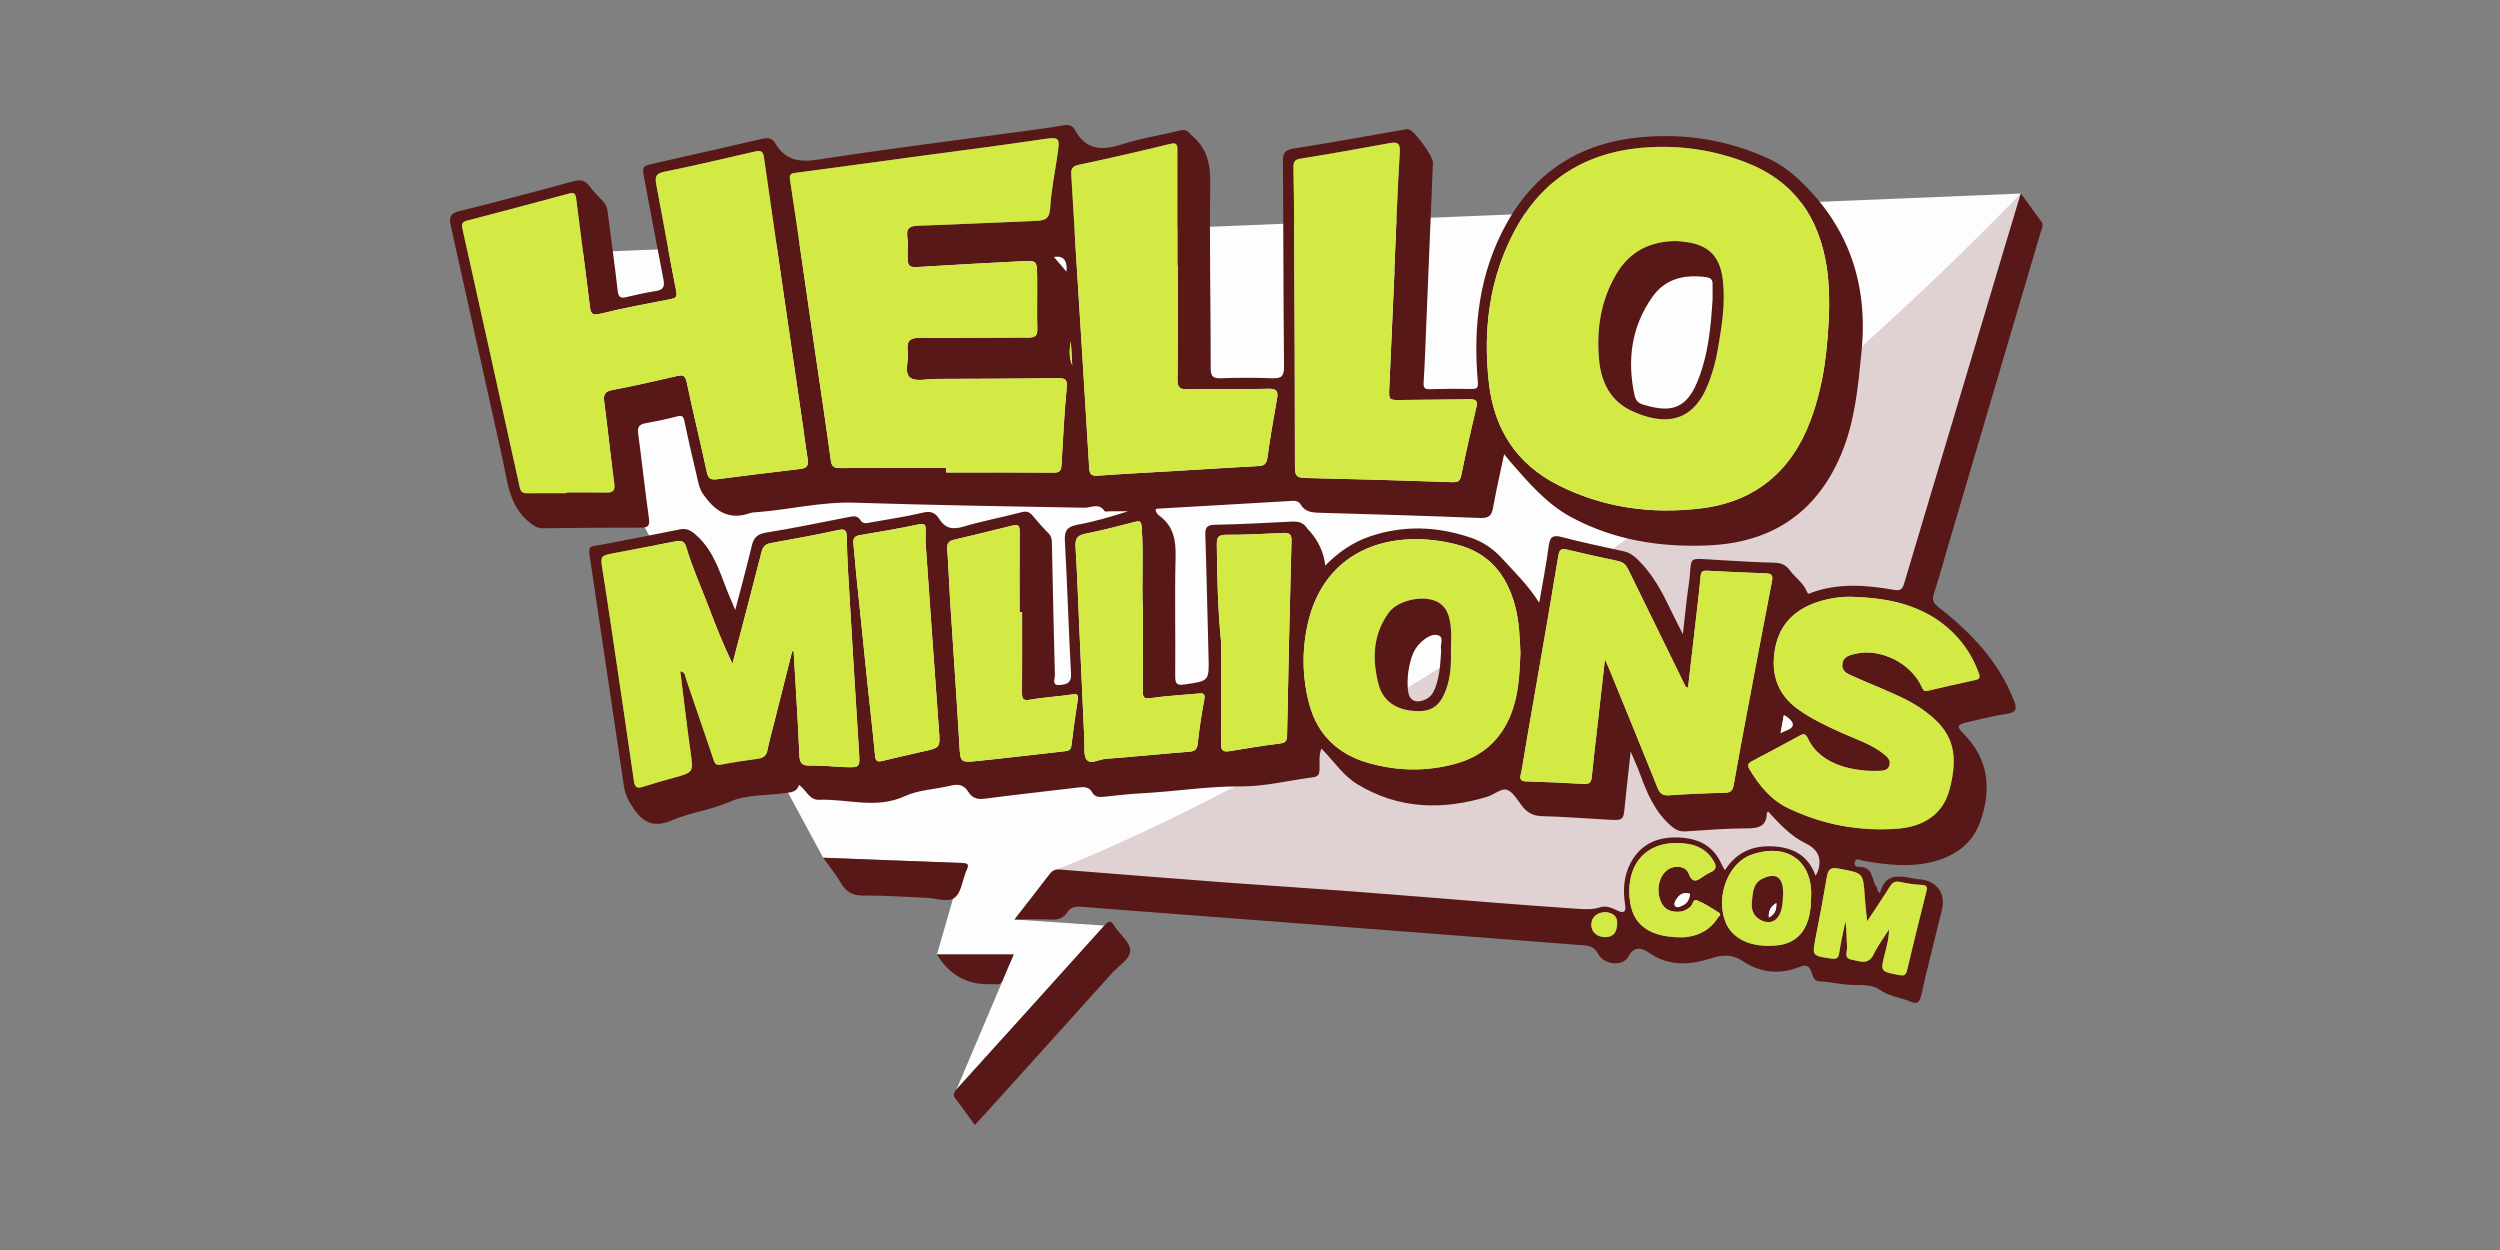 <svg xmlns="http://www.w3.org/2000/svg" viewBox="0 0 200 100" fill="none"><rect x="0" y="0" width="200" height="100" fill="#808080" stroke="none"/><g clip-path="url(#clip0_11607_500)"><path d="M161.668 15.484L39.847 20.473L65.854 68.619L77.059 69.043L74.957 76.359H81.096L76.524 87.15L88.352 74.046L81.157 73.563L84.011 69.884L132.638 52.345L161.668 15.484Z" fill="#FDFDFD"/><path d="M161.667 15.484C122.789 55.451 84.439 69.585 84.439 69.585L145.344 75.364L161.667 15.484Z" fill="#E0D2D2"/><path d="M81.158 73.562C82.187 72.24 83.112 71.073 84.01 69.885C84.237 69.584 84.49 69.538 84.834 69.565C89.315 69.922 93.797 70.279 98.28 70.615C101.489 70.855 104.7 71.051 107.909 71.292C111.78 71.584 115.647 71.909 119.517 72.211C121.769 72.387 124.024 72.56 126.278 72.708C126.854 72.744 127.429 72.776 128.011 72.583C128.47 72.431 128.937 72.618 129.387 72.842C129.788 73.042 130.12 73.066 130.008 72.37C129.825 71.227 129.893 70.076 130.453 69.026C131.204 67.615 132.455 66.994 133.998 66.993C135.608 66.993 136.986 67.489 137.709 69.101C137.773 69.243 137.857 69.376 137.99 69.618C138.898 68.196 140.189 67.639 141.773 67.707C143.386 67.775 144.646 68.392 145.243 70.055C145.334 69.888 145.401 69.799 145.433 69.7C145.761 68.694 145.449 67.958 144.496 67.492C143.271 66.898 142.365 65.925 141.469 64.937C141.409 64.979 141.345 65.003 141.345 65.027C141.333 66.075 140.737 66.269 139.798 66.269C138.15 66.269 136.5 66.403 134.853 66.511C134.332 66.544 133.998 66.36 133.606 66.005C132.373 64.886 131.754 63.44 131.209 61.932C131.014 61.395 130.77 60.876 130.453 60.122C130.282 61.703 130.125 63.048 129.992 64.396C129.871 65.637 129.884 65.641 128.641 65.574C126.887 65.477 125.133 65.334 123.378 65.293C122.665 65.275 122.184 65.027 121.766 64.483C121.395 63.998 121.032 63.328 120.533 63.175C120.11 63.045 119.51 63.58 118.965 63.745C115.374 64.828 111.877 64.732 108.59 62.739C107.442 62.043 106.706 60.881 105.709 59.882C105.486 60.469 105.584 61.02 105.565 61.55C105.55 61.921 105.475 62.129 105.047 62.184C103.12 62.425 101.195 62.925 99.273 62.912C96.609 62.893 93.998 63.325 91.357 63.461C90.348 63.514 89.341 63.631 88.335 63.74C87.94 63.783 87.593 63.776 87.371 63.384C87.136 62.968 86.768 62.939 86.341 62.99C83.804 63.296 81.263 63.57 78.731 63.9C78.139 63.977 77.744 63.805 77.453 63.333C77.106 62.773 76.644 62.706 76.036 62.855C74.825 63.152 73.501 63.179 72.394 63.69C70.1 64.75 67.812 63.897 65.528 63.983C64.715 64.013 64.528 63.194 63.918 62.794C63.759 63.378 63.26 63.388 62.777 63.452C61.303 63.647 59.697 63.559 58.389 64.138C56.875 64.809 55.251 64.982 53.769 65.619C52.477 66.175 51.578 65.952 50.75 64.769C50.322 64.157 50.014 63.591 49.907 62.862C49.031 56.907 48.133 50.956 47.252 45.002C47.034 43.536 47.033 43.784 48.193 43.564C50.258 43.174 52.319 42.769 54.378 42.353C54.888 42.25 55.208 42.391 55.625 42.75C57.282 44.173 57.688 46.236 58.517 48.084C58.604 48.276 58.682 48.471 58.82 48.799C59.285 47.011 59.742 45.351 60.139 43.676C60.294 43.023 60.574 42.727 61.277 42.612C63.508 42.248 65.722 41.791 67.94 41.355C68.304 41.283 68.613 41.248 68.838 41.619C69.032 41.938 69.335 41.853 69.626 41.8C71.04 41.543 72.465 41.339 73.86 41.006C74.479 40.859 74.841 41.041 75.127 41.501C75.609 42.276 76.204 42.389 77.073 42.132C78.598 41.677 80.171 41.386 81.713 40.979C82.115 40.873 82.357 40.949 82.608 41.25C83.019 41.739 83.439 42.221 83.89 42.674C84.152 42.937 84.148 43.236 84.154 43.555C84.228 47.048 84.293 50.541 84.391 54.032C84.399 54.304 84.093 54.873 84.816 54.797C85.359 54.741 85.722 54.647 85.681 53.896C85.484 50.355 85.39 46.809 85.19 43.268C85.142 42.418 85.404 42.129 86.21 41.978C87.579 41.722 88.92 41.328 90.255 40.899C89.781 40.899 89.304 40.899 88.829 40.899C88.669 40.899 88.415 40.962 88.365 40.886C87.903 40.198 87.305 40.629 86.738 40.619C80.612 40.51 74.486 40.411 68.363 40.215C65.714 40.131 63.161 40.776 60.551 40.973C60.366 40.987 60.171 40.989 59.998 41.05C58.263 41.664 57.146 40.845 56.217 39.482C55.993 39.154 55.914 38.81 55.831 38.455C55.46 36.875 55.086 35.294 54.757 33.706C54.667 33.279 54.543 33.21 54.132 33.321C53.311 33.542 52.474 33.703 51.637 33.86C51.164 33.948 50.98 34.137 51.051 34.661C51.356 36.931 51.596 39.21 51.916 41.48C52.002 42.093 51.813 42.21 51.262 42.21C48.651 42.207 46.04 42.226 43.43 42.261C42.987 42.268 42.712 42.066 42.385 41.808C40.706 40.488 40.605 38.506 40.193 36.665C38.801 30.46 37.449 24.247 36.058 18.041C35.904 17.352 36.037 17.064 36.761 16.887C39.806 16.134 42.837 15.335 45.861 14.503C46.471 14.335 46.842 14.444 47.199 14.938C47.493 15.347 47.854 15.71 48.208 16.07C48.444 16.312 48.566 16.579 48.608 16.912C48.874 19.025 49.173 21.135 49.413 23.25C49.471 23.761 49.626 23.884 50.106 23.768C50.881 23.581 51.661 23.408 52.45 23.288C53.02 23.202 53.196 22.974 53.081 22.389C52.557 19.725 52.071 17.053 51.562 14.386C51.353 13.285 51.343 13.294 52.442 13.048C55.269 12.412 58.095 11.777 60.917 11.12C61.373 11.015 61.749 10.997 62.013 11.448C62.799 12.793 63.886 13.006 65.413 12.771C71.093 11.895 76.797 11.189 82.493 10.414C83.388 10.293 84.285 10.168 85.176 10.013C85.556 9.945 85.831 10.094 85.985 10.379C86.877 12.034 88.172 12.066 89.784 11.538C91.267 11.052 92.836 10.831 94.356 10.45C94.761 10.347 95.02 10.419 95.244 10.739C95.26 10.762 95.274 10.786 95.293 10.802C96.534 11.797 96.843 13.073 96.82 14.655C96.748 19.587 96.86 24.521 96.856 29.453C96.856 30.153 97.073 30.282 97.708 30.26C99.065 30.212 100.426 30.207 101.782 30.26C102.498 30.289 102.728 30.105 102.722 29.343C102.667 23.876 102.677 18.409 102.634 12.942C102.629 12.27 102.762 11.99 103.504 11.878C106.422 11.431 109.324 10.89 112.234 10.386C112.389 10.358 112.561 10.313 112.705 10.352C113.188 10.477 114.654 12.515 114.634 13.022C114.453 17.473 114.269 21.921 114.085 26.37C114.026 27.782 113.981 29.195 113.889 30.606C113.86 31.046 113.994 31.147 114.407 31.134C115.499 31.102 116.591 31.092 117.683 31.115C118.162 31.124 118.271 31.047 118.223 30.5C117.841 26.064 118.343 21.766 120.561 17.815C122.885 13.672 126.504 11.426 131.184 10.984C134.762 10.646 138.241 11.183 141.53 12.715C142.429 13.134 143.217 13.715 143.941 14.397C147.916 18.135 149.457 22.742 148.923 28.126C148.645 30.937 148.394 33.745 147.275 36.386C145.286 41.077 141.676 43.414 136.673 43.632C132.843 43.798 129.139 43.224 125.707 41.378C123.69 40.292 122.251 38.57 120.778 36.886C120.658 36.748 120.548 36.602 120.33 36.335C120.014 37.845 119.692 39.223 119.446 40.614C119.333 41.258 119.098 41.466 118.409 41.438C114.124 41.266 109.837 41.144 105.55 41.021C104.938 41.003 104.386 40.946 104.041 40.345C103.916 40.129 103.697 40.052 103.425 40.068C99.81 40.283 96.194 40.486 92.579 40.696C92.534 40.699 92.491 40.741 92.443 40.768C92.462 41.002 92.625 41.165 92.782 41.282C93.899 42.122 94.08 43.252 94.046 44.583C93.97 47.754 94.049 50.93 94.016 54.103C94.01 54.756 94.208 54.836 94.785 54.754C96.742 54.472 96.737 54.492 96.681 52.451C96.593 49.225 96.531 45.999 96.425 42.774C96.406 42.181 96.576 41.997 97.175 41.983C99.225 41.935 101.275 41.843 103.323 41.73C103.852 41.701 104.263 41.794 104.559 42.25C104.617 42.338 104.701 42.409 104.772 42.487C105.489 43.291 105.905 44.21 106.02 45.245C107.052 44.194 108.192 43.4 109.538 42.934C112.262 41.991 114.984 42.103 117.678 43.02C118.612 43.339 119.445 43.888 120.124 44.632C121.144 45.75 122.241 46.801 123.138 48.216C123.41 46.63 123.701 45.173 123.893 43.704C123.987 42.977 124.192 42.762 124.948 42.964C126.592 43.4 128.259 43.742 129.921 44.11C130.351 44.206 130.664 44.427 130.987 44.735C132.167 45.863 132.922 47.254 133.611 48.702C133.907 49.323 134.226 49.932 134.629 50.736C134.796 49.303 134.907 48.063 135.09 46.833C135.451 44.391 134.749 44.655 137.486 44.803C138.975 44.885 140.465 44.984 141.955 45.016C142.489 45.028 142.864 45.189 143.174 45.61C143.61 46.204 144.274 46.624 144.552 47.333C144.661 47.606 144.798 47.459 144.907 47.419C147.089 46.62 149.313 46.803 151.526 47.19C152.081 47.288 152.209 47.085 152.332 46.673C155.106 37.384 157.882 28.096 160.659 18.808C160.977 17.745 161.3 16.685 161.665 15.479C162.26 16.291 162.79 17.002 163.305 17.724C163.526 18.034 163.323 18.343 163.235 18.64C160.813 26.852 158.387 35.062 155.963 43.275C155.549 44.677 155.169 46.09 154.715 47.48C154.543 48.002 154.651 48.234 155.09 48.577C157.676 50.597 159.903 52.925 161.123 56.062C161.369 56.696 161.312 57 160.542 57.109C159.466 57.263 158.408 57.543 157.346 57.789C156.574 57.969 156.512 58.116 157.071 58.679C159.097 60.722 159.335 63.111 158.434 65.696C157.834 67.414 156.536 68.411 154.818 68.89C152.863 69.434 150.911 69.189 148.96 68.846C148.751 68.81 148.468 68.59 148.381 68.984C148.297 69.37 148.645 69.339 148.85 69.352C149.876 69.423 149.72 70.415 150.126 70.964C150.214 71.083 150.132 71.289 150.399 71.448C150.826 69.733 152.076 70.101 153.272 70.313C153.403 70.335 153.538 70.34 153.669 70.354C154.958 70.492 155.667 71.496 155.36 72.76C154.801 75.058 154.206 77.348 153.69 79.655C153.552 80.267 153.317 80.329 152.829 80.123C152.02 79.782 151.131 79.732 150.362 79.167C149.881 78.815 149.085 78.786 148.434 78.799C147.464 78.818 146.539 78.547 145.585 78.511C145.067 78.49 145.028 78.051 144.907 77.741C144.705 77.222 144.467 77.156 143.951 77.361C142.336 78.001 140.798 77.817 139.333 76.839C138.641 76.377 137.803 76.369 137.04 76.617C135.243 77.204 133.542 77.36 131.871 76.189C131.428 75.88 130.766 75.612 130.301 76.487C129.842 77.352 128.346 77.224 127.828 76.284C127.543 75.768 127.198 75.663 126.691 75.624C118.487 75 110.285 74.361 102.081 73.732C96.878 73.334 91.672 72.951 86.469 72.541C85.994 72.504 85.633 72.586 85.377 72.989C85.073 73.47 84.646 73.596 84.09 73.567C83.168 73.521 82.242 73.554 81.159 73.554L81.158 73.562ZM146.332 24.575C146.333 23.48 146.303 22.39 146.13 21.308C145.508 17.396 143.545 14.516 139.771 13.03C137.339 12.073 134.813 11.657 132.209 11.764C127.386 11.964 123.602 14.007 121.259 18.302C119.158 22.153 118.624 26.343 119.117 30.666C119.534 34.332 121.322 37.12 124.651 38.802C128.247 40.62 132.097 41.146 136.051 40.675C140.374 40.161 143.297 37.742 144.835 33.66C145.94 30.731 146.247 27.67 146.333 24.574L146.332 24.575ZM45.299 39.457C45.299 39.438 45.299 39.418 45.299 39.399C46.364 39.399 47.429 39.383 48.494 39.406C49.05 39.417 49.221 39.249 49.142 38.656C48.846 36.494 48.619 34.323 48.339 32.158C48.267 31.598 48.349 31.317 48.998 31.196C50.721 30.879 52.429 30.474 54.138 30.085C54.59 29.983 54.814 29.985 54.934 30.566C55.436 32.98 56.038 35.371 56.549 37.782C56.664 38.32 56.891 38.398 57.358 38.338C59.574 38.051 61.79 37.776 64.01 37.517C64.505 37.459 64.71 37.272 64.62 36.75C64.472 35.885 64.369 35.013 64.243 34.144C63.196 26.956 62.139 19.768 61.112 12.577C61.039 12.065 60.829 12.025 60.433 12.114C58.007 12.664 55.588 13.249 53.15 13.738C52.383 13.891 52.402 14.236 52.515 14.834C53.054 17.649 53.542 20.472 54.095 23.282C54.192 23.78 54.045 23.853 53.631 23.933C51.761 24.295 49.883 24.643 48.033 25.096C47.325 25.268 47.25 25.044 47.18 24.446C46.839 21.593 46.443 18.745 46.094 15.894C46.046 15.503 45.939 15.372 45.557 15.475C42.824 16.208 40.093 16.946 37.355 17.653C36.95 17.757 36.918 17.948 36.992 18.279C38.526 25.185 40.065 32.09 41.582 38.999C41.678 39.434 41.913 39.465 42.263 39.46C43.275 39.449 44.286 39.455 45.298 39.455L45.299 39.457ZM75.693 37.436C75.693 37.556 75.693 37.678 75.693 37.798C78.566 37.798 81.439 37.785 84.311 37.809C84.85 37.814 84.897 37.565 84.923 37.132C85.037 35.085 85.144 33.036 85.336 30.995C85.398 30.334 85.198 30.25 84.624 30.257C81.377 30.297 78.128 30.305 74.879 30.314C74.164 30.316 73.216 30.559 72.796 30.199C72.303 29.776 72.728 28.792 72.621 28.065C72.501 27.239 72.832 27.015 73.625 27.021C76.5 27.045 79.376 26.996 82.251 27.004C82.787 27.005 82.998 26.885 82.982 26.303C82.944 24.865 82.992 23.424 82.968 21.987C82.95 20.876 82.91 20.841 81.805 20.897C79.175 21.028 76.546 21.17 73.918 21.334C72.605 21.415 72.607 21.441 72.607 20.16C72.607 19.76 72.656 19.353 72.596 18.963C72.482 18.235 72.807 18.081 73.469 18.058C76.607 17.953 79.744 17.791 82.881 17.671C83.569 17.645 83.962 17.519 84.01 16.662C84.087 15.311 84.359 13.971 84.56 12.63C84.824 10.872 84.838 10.928 83.075 11.189C79.716 11.685 76.345 12.11 72.979 12.566C69.85 12.99 66.725 13.424 63.594 13.834C63.236 13.88 63.141 14.02 63.193 14.348C63.375 15.529 63.554 16.71 63.725 17.893C64.233 21.39 64.736 24.887 65.244 28.384C65.653 31.198 66.087 34.008 66.462 36.825C66.536 37.372 66.763 37.446 67.228 37.444C70.049 37.428 72.869 37.436 75.689 37.436H75.693ZM63.376 52.094C63.415 52.1 63.453 52.105 63.492 52.111C63.651 54.876 63.835 57.641 63.95 60.408C63.978 61.078 64.174 61.263 64.827 61.244C65.701 61.218 66.579 61.326 67.457 61.361C68.848 61.417 68.801 61.415 68.712 60.035C68.398 55.207 68.119 50.376 67.834 45.546C67.783 44.669 67.761 43.79 67.74 42.913C67.729 42.436 67.596 42.289 67.067 42.402C65.279 42.79 63.48 43.124 61.68 43.443C61.21 43.526 61.028 43.744 60.914 44.197C60.172 47.125 59.397 50.045 58.596 53.104C57.851 51.543 57.262 50.065 56.709 48.597C56.103 46.987 55.38 45.413 54.896 43.757C54.736 43.212 54.395 43.243 53.973 43.324C52.334 43.643 50.694 43.955 49.052 44.262C48.066 44.447 48.03 44.509 48.185 45.484C48.451 47.138 48.697 48.793 48.943 50.45C49.54 54.472 50.138 58.494 50.72 62.518C50.793 63.029 51.017 63.079 51.453 62.936C52.259 62.674 53.078 62.448 53.895 62.222C55.505 61.777 55.475 61.785 55.246 60.165C54.944 58.025 54.699 55.876 54.426 53.704C54.837 53.778 54.808 54.095 54.886 54.325C55.611 56.435 56.332 58.545 57.045 60.658C57.15 60.97 57.189 61.263 57.665 61.172C58.655 60.981 59.653 60.833 60.652 60.695C61.072 60.637 61.307 60.472 61.392 60.026C61.526 59.321 61.726 58.63 61.902 57.934C62.393 55.987 62.886 54.04 63.376 52.092V52.094ZM128.398 52.739C128.558 53.109 128.633 53.273 128.702 53.442C130.007 56.632 131.321 59.819 132.602 63.018C132.791 63.49 133.01 63.661 133.529 63.624C135.015 63.519 136.505 63.455 137.993 63.423C138.473 63.413 138.618 63.237 138.697 62.789C139.073 60.631 139.483 58.478 139.888 56.325C140.504 53.059 141.116 49.792 141.752 46.529C141.839 46.086 141.787 45.886 141.293 45.868C139.725 45.814 138.158 45.738 136.59 45.66C136.286 45.645 136.087 45.679 136.054 46.057C135.968 47.035 135.848 48.011 135.736 48.988C135.505 50.997 135.274 53.005 135.042 55.01C134.864 54.994 134.834 54.897 134.786 54.799C133.283 51.729 131.775 48.661 130.277 45.588C130.104 45.236 129.909 44.978 129.487 44.892C128.112 44.607 126.742 44.301 125.377 43.973C124.905 43.859 124.75 43.961 124.667 44.469C124.064 48.133 123.421 51.791 122.79 55.451C122.428 57.543 122.056 59.632 121.715 61.727C121.667 62.024 121.397 62.493 122.092 62.512C123.634 62.555 125.177 62.624 126.716 62.715C127.182 62.742 127.305 62.553 127.345 62.136C127.46 60.916 127.61 59.701 127.748 58.484C127.956 56.642 128.165 54.799 128.398 52.739ZM111.559 21.694C111.559 21.694 111.549 21.694 111.543 21.694C111.682 18.527 111.791 15.358 111.981 12.194C112.026 11.452 111.805 11.336 111.17 11.45C108.799 11.879 106.43 12.315 104.049 12.689C103.529 12.771 103.47 12.989 103.477 13.416C103.51 15.308 103.533 17.2 103.54 19.091C103.568 25.195 103.595 31.299 103.596 37.401C103.596 38.002 103.724 38.222 104.367 38.235C108.304 38.319 112.238 38.434 116.173 38.571C116.65 38.587 116.806 38.488 116.902 38.014C117.272 36.191 117.683 34.376 118.111 32.565C118.242 32.014 118.023 31.934 117.552 31.944C115.742 31.976 113.932 31.974 112.122 31.998C111.106 32.011 111.1 32.022 111.143 31.033C111.279 27.919 111.42 24.806 111.559 21.692V21.694ZM94.217 21.254H94.19C94.19 18.188 94.185 15.121 94.195 12.055C94.195 11.613 94.189 11.373 93.592 11.519C91.178 12.111 88.752 12.664 86.32 13.181C85.807 13.29 85.671 13.49 85.703 13.975C85.833 15.941 85.932 17.91 86.053 19.877C86.416 25.725 86.79 31.573 87.136 37.42C87.168 37.95 87.312 38.093 87.843 38.053C89.913 37.901 91.987 37.798 94.059 37.675C96.264 37.544 98.467 37.398 100.674 37.283C101.16 37.257 101.332 37.097 101.4 36.585C101.603 35.03 101.886 33.486 102.156 31.939C102.253 31.382 102.221 31.084 101.489 31.104C99.334 31.16 97.175 31.108 95.018 31.142C94.425 31.152 94.193 31.041 94.203 30.374C94.241 27.335 94.221 24.295 94.221 21.255L94.217 21.254ZM121.635 52.263C121.587 51.09 121.549 49.729 121.189 48.41C120.519 45.953 119.098 44.216 116.535 43.561C115.315 43.249 114.085 43.097 112.83 43.145C108.619 43.302 105.619 45.679 104.655 49.761C104.143 51.93 104.161 54.144 104.74 56.317C105.4 58.798 107.055 60.349 109.472 61.038C111.786 61.697 114.14 61.74 116.479 61.089C118.621 60.493 120.094 59.16 120.901 57.077C121.482 55.584 121.56 54.018 121.635 52.263ZM148.428 47.757C147.456 47.695 146.509 47.827 145.591 48.101C143.692 48.668 142.382 49.861 142.011 51.861C141.644 53.848 142.149 55.545 143.884 56.767C144.956 57.522 146.127 58.082 147.316 58.614C148.479 59.133 149.707 59.523 150.719 60.336C150.984 60.551 151.256 60.781 151.159 61.199C151.063 61.612 150.679 61.646 150.406 61.66C148.554 61.748 145.678 61.348 144.606 59.032C144.446 58.688 144.275 58.692 144.002 58.838C142.718 59.531 141.439 60.234 140.142 60.903C139.763 61.1 139.819 61.297 139.992 61.585C140.758 62.862 141.688 63.998 143.049 64.647C145.815 65.97 148.755 66.527 151.805 66.293C153.808 66.139 155.431 65.209 155.968 63.144C156.659 60.488 156.331 58.79 154.425 57.223C153.618 56.558 152.717 56.043 151.771 55.617C150.585 55.084 149.374 54.609 148.189 54.075C147.791 53.896 147.32 53.706 147.387 53.117C147.459 52.499 147.993 52.407 148.437 52.299C150.412 51.815 152.9 53.062 153.734 54.956C153.857 55.236 153.957 55.326 154.243 55.258C155.484 54.969 156.726 54.679 157.973 54.413C158.336 54.336 158.454 54.248 158.304 53.842C157.923 52.808 157.389 51.873 156.662 51.053C154.467 48.58 151.56 47.882 148.429 47.754L148.428 47.757ZM81.767 48.982C81.7 48.982 81.631 48.982 81.564 48.982C81.564 46.825 81.554 44.667 81.572 42.511C81.575 42.089 81.469 41.928 81.033 42.037C79.466 42.428 77.899 42.815 76.326 43.18C75.885 43.283 75.742 43.48 75.779 43.944C75.883 45.271 75.92 46.603 76.003 47.931C76.248 51.783 76.521 55.633 76.745 59.486C76.831 60.989 76.786 61.023 78.211 60.879C80.537 60.642 82.859 60.354 85.184 60.099C85.484 60.066 85.67 60 85.713 59.651C85.863 58.438 86.023 57.226 86.218 56.02C86.295 55.545 86.173 55.495 85.729 55.564C84.627 55.732 83.506 55.78 82.413 55.98C81.799 56.093 81.759 55.857 81.762 55.379C81.776 53.248 81.768 51.116 81.768 48.985L81.767 48.982ZM91.434 48.802C91.311 46.755 91.506 44.447 91.331 42.14C91.293 41.631 91.12 41.667 90.746 41.764C89.438 42.098 88.132 42.447 86.808 42.703C86.121 42.836 86.007 43.158 86.046 43.787C86.18 45.991 86.255 48.2 86.352 50.406C86.484 53.358 86.612 56.309 86.751 59.261C86.776 59.786 86.667 60.472 86.95 60.793C87.281 61.167 87.94 60.745 88.46 60.708C90.685 60.546 92.906 60.306 95.132 60.138C95.644 60.099 95.773 59.914 95.824 59.43C95.949 58.275 96.12 57.12 96.341 55.979C96.441 55.455 96.222 55.451 95.847 55.486C94.577 55.606 93.301 55.672 92.041 55.852C91.483 55.932 91.422 55.761 91.426 55.294C91.442 53.216 91.434 51.14 91.434 48.804V48.802ZM74.049 43.443C74.049 43.193 74.038 42.818 74.052 42.447C74.068 42.031 74.023 41.834 73.481 41.951C71.929 42.285 70.36 42.551 68.792 42.812C68.344 42.887 68.226 43.092 68.274 43.512C68.363 44.304 68.415 45.101 68.495 45.894C68.795 48.855 69.099 51.817 69.407 54.778C69.606 56.682 69.829 58.583 70.009 60.488C70.049 60.916 70.236 60.958 70.57 60.879C71.652 60.624 72.733 60.36 73.82 60.122C75.255 59.806 75.219 59.819 75.111 58.355C74.745 53.426 74.407 48.495 74.049 43.443ZM97.695 51.432C97.695 54.122 97.713 56.811 97.681 59.501C97.674 60.082 97.895 60.168 98.376 60.09C99.713 59.874 101.048 59.648 102.389 59.48C102.826 59.425 102.957 59.288 102.965 58.852C103.067 53.659 103.178 48.468 103.318 43.276C103.334 42.711 103.136 42.614 102.645 42.638C101.131 42.711 99.615 42.793 98.101 42.785C97.438 42.782 97.34 43.007 97.346 43.606C97.37 46.217 97.431 48.825 97.695 51.434V51.432ZM149.373 73.702C149.294 72.912 149.219 72.331 149.182 71.747C149.058 69.793 149.051 69.853 147.112 69.492C146.324 69.344 146.237 69.679 146.136 70.255C145.863 71.821 145.582 73.385 145.268 74.942C144.96 76.479 144.942 76.465 146.498 76.686C146.883 76.74 147.07 76.682 147.136 76.249C147.265 75.4 147.46 74.561 147.63 73.719C147.75 74.398 147.702 75.067 147.769 75.725C147.804 76.081 147.46 76.654 148.125 76.77C148.757 76.881 149.454 77.262 149.897 76.338C150.231 75.644 150.706 75.014 151.12 74.356C151.119 75.042 150.954 75.647 150.797 76.257C150.418 77.734 150.423 77.723 151.952 78.006C152.307 78.072 152.466 78.029 152.559 77.638C153.061 75.519 153.589 73.406 154.118 71.292C154.203 70.956 154.139 70.822 153.76 70.798C153.18 70.761 152.594 70.691 152.027 70.561C151.613 70.465 151.398 70.593 151.187 70.932C150.629 71.824 150.036 72.693 149.373 73.703V73.702ZM144.894 71.665C144.974 68.866 142.94 67.393 140.118 68.377C138.3 69.011 137.259 71.624 138.008 73.674C138.539 75.13 140.107 75.858 142.208 75.627C143.74 75.459 144.645 74.43 144.843 72.626C144.872 72.362 144.872 72.094 144.894 71.665ZM134.551 74.99C135.355 74.973 136.623 74.696 137.429 73.418C137.501 73.305 137.734 73.153 137.539 73.029C136.959 72.66 136.374 72.277 135.742 72.019C135.442 71.896 135.422 72.423 135.186 72.586C134.963 72.741 134.759 72.89 134.482 72.925C133.791 73.012 133.193 72.842 132.888 72.181C132.448 71.227 132.717 70.052 133.425 69.57C133.98 69.191 134.853 69.269 135.091 69.879C135.435 70.758 135.817 70.418 136.289 70.097C136.465 69.977 136.649 69.863 136.842 69.78C137.349 69.564 137.317 69.259 137.064 68.846C136.366 67.702 135.274 67.439 134.047 67.447C131.774 67.46 130.338 68.957 130.344 71.318C130.349 73.719 131.611 74.997 134.549 74.99H134.551ZM128.466 72.978C127.76 72.972 127.305 73.393 127.303 73.987C127.303 74.556 127.768 74.973 128.418 74.97C129.091 74.966 129.337 74.565 129.372 73.95C129.414 73.244 128.979 73.037 128.466 72.978ZM135.198 71.505C134.682 71.328 134.341 71.561 134.087 71.976C133.993 72.13 133.899 72.339 134.014 72.485C134.142 72.647 134.345 72.544 134.517 72.479C134.955 72.309 135.157 71.976 135.2 71.505H135.198ZM142.446 58.641C142.868 58.414 143.37 58.34 143.414 58.005C143.45 57.714 143.081 57.412 142.71 57.203C142.619 57.697 142.544 58.108 142.446 58.639V58.641ZM84.314 20.554C84.682 20.986 84.977 21.334 85.321 21.737C85.407 20.83 85.072 20.436 84.314 20.554ZM85.665 27.308C85.558 27.951 85.505 28.592 85.778 29.221C85.74 28.584 85.703 27.945 85.665 27.308Z" fill="#581817"/><path d="M77.982 90C77.459 89.283 76.987 88.604 76.48 87.954C76.24 87.645 76.247 87.453 76.522 87.149C80.478 82.791 84.42 78.423 88.352 74.043C88.681 73.676 88.849 73.585 89.147 74.064C89.567 74.739 90.4 75.362 90.419 76.026C90.439 76.704 89.502 77.246 88.971 77.837C85.608 81.581 82.233 85.316 78.861 89.052C78.578 89.366 78.287 89.67 77.982 90Z" fill="#581817"/><path d="M65.855 68.619C69.692 68.768 73.376 68.915 77.059 69.043C77.469 69.058 77.493 69.216 77.371 69.522C77.343 69.596 77.306 69.668 77.275 69.741C76.992 70.454 76.898 71.405 76.378 71.811C75.846 72.227 74.903 71.858 74.138 71.827C72.466 71.76 70.793 71.627 69.123 71.648C68.243 71.659 67.698 71.381 67.269 70.633C66.891 69.97 66.393 69.376 65.855 68.621V68.619Z" fill="#581817"/><path d="M81.097 76.359C80.788 77.072 80.486 77.744 80.208 78.424C80.098 78.693 79.925 78.769 79.655 78.743C79.444 78.722 79.23 78.738 79.017 78.738C77.272 78.738 75.919 77.945 74.959 76.359H81.097Z" fill="#581817"/><path d="M146.331 24.575C146.245 27.673 145.938 30.732 144.833 33.662C143.295 37.744 140.372 40.163 136.049 40.676C132.094 41.147 128.244 40.622 124.648 38.803C121.32 37.121 119.532 34.334 119.115 30.668C118.622 26.344 119.156 22.157 121.257 18.303C123.6 14.008 127.386 11.964 132.206 11.765C134.811 11.658 137.337 12.074 139.769 13.032C143.543 14.516 145.506 17.397 146.128 21.31C146.299 22.392 146.331 23.482 146.329 24.577L146.331 24.575ZM134.115 19.281C131.976 19.301 130.396 20.122 129.346 21.86C128.043 24.017 127.694 26.4 127.934 28.853C128.104 30.59 128.85 32.093 130.54 32.873C133.107 34.054 135.329 33.843 136.563 30.931C136.968 29.975 137.248 28.981 137.422 27.963C137.735 26.131 138.046 24.3 137.828 22.422C137.614 20.572 136.768 19.643 134.945 19.368C134.63 19.32 134.312 19.301 134.115 19.281Z" fill="#D3EA44"/><path d="M45.299 39.457C44.287 39.457 43.275 39.449 42.264 39.462C41.915 39.466 41.679 39.436 41.583 39.001C40.064 32.091 38.527 25.187 36.992 18.281C36.919 17.95 36.949 17.759 37.355 17.655C40.094 16.948 42.825 16.208 45.558 15.476C45.938 15.374 46.047 15.507 46.095 15.896C46.445 18.748 46.842 21.595 47.181 24.447C47.252 25.046 47.326 25.27 48.034 25.097C49.884 24.644 51.761 24.297 53.632 23.935C54.046 23.855 54.193 23.782 54.096 23.284C53.541 20.473 53.055 17.649 52.516 14.836C52.403 14.239 52.383 13.893 53.151 13.739C55.589 13.251 58.008 12.665 60.434 12.116C60.829 12.027 61.04 12.067 61.113 12.579C62.14 19.77 63.197 26.957 64.244 34.145C64.37 35.014 64.473 35.887 64.621 36.751C64.711 37.273 64.506 37.461 64.01 37.518C61.791 37.778 59.575 38.053 57.359 38.34C56.892 38.4 56.664 38.322 56.55 37.784C56.037 35.373 55.436 32.98 54.935 30.567C54.815 29.986 54.591 29.985 54.139 30.087C52.43 30.476 50.722 30.883 48.998 31.198C48.348 31.318 48.266 31.6 48.34 32.16C48.62 34.325 48.847 36.497 49.142 38.658C49.224 39.249 49.051 39.418 48.495 39.407C47.43 39.385 46.365 39.401 45.3 39.401C45.3 39.42 45.3 39.439 45.3 39.458L45.299 39.457Z" fill="#D3EA44"/><path d="M75.692 37.437C72.872 37.437 70.052 37.429 67.231 37.445C66.766 37.448 66.537 37.374 66.465 36.825C66.09 34.008 65.656 31.197 65.247 28.384C64.739 24.888 64.237 21.39 63.728 17.894C63.555 16.711 63.378 15.529 63.196 14.348C63.145 14.02 63.237 13.88 63.597 13.834C66.728 13.422 69.853 12.99 72.982 12.566C76.348 12.11 79.719 11.686 83.078 11.189C84.841 10.928 84.827 10.872 84.563 12.63C84.362 13.973 84.09 15.313 84.013 16.663C83.965 17.519 83.572 17.644 82.884 17.671C79.746 17.791 76.61 17.953 73.472 18.058C72.808 18.081 72.485 18.235 72.599 18.963C72.659 19.354 72.61 19.762 72.61 20.16C72.61 21.441 72.61 21.416 73.921 21.334C76.55 21.171 79.178 21.028 81.808 20.897C82.913 20.842 82.951 20.876 82.971 21.987C82.995 23.426 82.947 24.865 82.985 26.303C83.001 26.886 82.79 27.006 82.254 27.004C79.38 26.994 76.503 27.044 73.628 27.022C72.835 27.015 72.503 27.238 72.624 28.065C72.73 28.794 72.305 29.778 72.799 30.199C73.219 30.559 74.167 30.316 74.882 30.314C78.131 30.303 81.378 30.297 84.627 30.257C85.201 30.25 85.401 30.334 85.339 30.995C85.148 33.036 85.041 35.085 84.926 37.132C84.902 37.565 84.853 37.813 84.314 37.81C81.441 37.786 78.569 37.798 75.696 37.798C75.696 37.678 75.696 37.557 75.696 37.437H75.692Z" fill="#D3EA44"/><path d="M63.376 52.094C62.885 54.041 62.393 55.987 61.902 57.935C61.726 58.632 61.526 59.324 61.392 60.028C61.307 60.474 61.072 60.639 60.651 60.697C59.654 60.835 58.654 60.983 57.665 61.174C57.188 61.267 57.15 60.974 57.044 60.66C56.331 58.547 55.61 56.437 54.886 54.327C54.806 54.097 54.836 53.778 54.425 53.706C54.699 55.879 54.944 58.027 55.246 60.167C55.474 61.787 55.505 61.778 53.895 62.224C53.078 62.45 52.259 62.677 51.453 62.938C51.017 63.079 50.793 63.031 50.719 62.52C50.137 58.496 49.539 54.473 48.943 50.452C48.697 48.796 48.45 47.139 48.185 45.486C48.028 44.513 48.065 44.449 49.052 44.264C50.694 43.959 52.334 43.645 53.973 43.326C54.395 43.245 54.736 43.213 54.895 43.759C55.38 45.415 56.103 46.989 56.709 48.599C57.262 50.068 57.85 51.545 58.595 53.106C59.396 50.047 60.172 47.127 60.914 44.199C61.029 43.746 61.209 43.528 61.68 43.445C63.48 43.125 65.279 42.792 67.066 42.404C67.596 42.289 67.73 42.438 67.739 42.915C67.759 43.794 67.781 44.673 67.834 45.548C68.118 50.378 68.4 55.209 68.712 60.037C68.801 61.417 68.847 61.421 67.456 61.363C66.579 61.328 65.701 61.221 64.826 61.246C64.174 61.265 63.979 61.08 63.95 60.41C63.835 57.643 63.649 54.88 63.491 52.113C63.453 52.107 63.414 52.102 63.376 52.096V52.094Z" fill="#D3EA44"/><path d="M128.398 52.739C128.165 54.799 127.955 56.642 127.748 58.484C127.61 59.701 127.46 60.918 127.345 62.136C127.305 62.555 127.182 62.744 126.716 62.715C125.176 62.624 123.635 62.555 122.092 62.512C121.395 62.493 121.665 62.024 121.715 61.728C122.057 59.632 122.43 57.543 122.789 55.451C123.421 51.791 124.064 48.133 124.666 44.469C124.75 43.962 124.906 43.861 125.376 43.973C126.742 44.301 128.112 44.607 129.487 44.892C129.911 44.98 130.106 45.236 130.277 45.588C131.775 48.66 133.284 51.727 134.786 54.799C134.834 54.897 134.864 54.995 135.042 55.011C135.273 53.005 135.505 50.997 135.736 48.988C135.847 48.012 135.967 47.035 136.054 46.057C136.087 45.679 136.286 45.646 136.589 45.66C138.156 45.737 139.725 45.814 141.293 45.868C141.787 45.886 141.839 46.084 141.752 46.529C141.116 49.792 140.503 53.059 139.888 56.325C139.482 58.478 139.072 60.631 138.697 62.789C138.618 63.237 138.473 63.412 137.993 63.423C136.505 63.455 135.014 63.521 133.529 63.625C133.009 63.661 132.79 63.489 132.602 63.018C131.321 59.818 130.007 56.632 128.702 53.442C128.633 53.274 128.558 53.109 128.398 52.739Z" fill="#D3EA44"/><path d="M111.559 21.694C111.42 24.808 111.279 27.921 111.143 31.035C111.1 32.026 111.108 32.015 112.121 32C113.931 31.976 115.741 31.978 117.551 31.946C118.023 31.938 118.242 32.016 118.111 32.567C117.682 34.377 117.271 36.193 116.902 38.016C116.806 38.492 116.649 38.591 116.173 38.573C112.238 38.436 108.303 38.32 104.367 38.237C103.724 38.224 103.596 38.002 103.596 37.403C103.596 31.299 103.567 25.195 103.54 19.093C103.532 17.201 103.51 15.308 103.476 13.418C103.468 12.99 103.529 12.773 104.049 12.691C106.428 12.316 108.799 11.881 111.17 11.452C111.805 11.337 112.025 11.452 111.981 12.196C111.79 15.36 111.682 18.529 111.543 21.696C111.547 21.696 111.552 21.696 111.559 21.696V21.694Z" fill="#D3EA44"/><path d="M94.217 21.254C94.217 24.294 94.239 27.334 94.199 30.372C94.191 31.04 94.423 31.15 95.015 31.141C97.172 31.107 99.33 31.158 101.486 31.102C102.216 31.083 102.248 31.382 102.152 31.938C101.882 33.483 101.601 35.028 101.396 36.584C101.329 37.096 101.158 37.258 100.67 37.282C98.465 37.397 96.26 37.542 94.055 37.674C91.983 37.797 89.91 37.899 87.839 38.051C87.308 38.09 87.164 37.949 87.132 37.419C86.787 31.57 86.411 25.724 86.05 19.876C85.928 17.908 85.829 15.939 85.7 13.973C85.668 13.49 85.804 13.288 86.317 13.179C88.749 12.662 91.174 12.11 93.589 11.518C94.185 11.372 94.193 11.612 94.191 12.054C94.182 15.12 94.187 18.187 94.187 21.252H94.214L94.217 21.254Z" fill="#D3EA44"/><path d="M121.635 52.264C121.56 54.018 121.482 55.584 120.901 57.078C120.092 59.16 118.621 60.494 116.479 61.089C114.14 61.739 111.788 61.697 109.472 61.038C107.055 60.348 105.4 58.798 104.74 56.317C104.163 54.145 104.143 51.931 104.655 49.762C105.619 45.679 108.619 43.302 112.83 43.145C114.084 43.099 115.315 43.251 116.535 43.562C119.098 44.216 120.521 45.953 121.189 48.411C121.549 49.73 121.587 51.09 121.635 52.264ZM116.076 51.881C116.076 51.322 116.125 50.759 116.065 50.207C115.975 49.411 115.83 48.617 115.025 48.169C113.933 47.559 111.829 47.999 111.095 49.016C109.827 50.772 109.762 52.706 110.277 54.724C110.686 56.331 112.047 56.826 113.241 56.884C114.533 56.948 115.176 56.477 115.649 55.249C116.069 54.161 116.097 53.023 116.074 51.881H116.076Z" fill="#D3EA44"/><path d="M148.428 47.757C151.557 47.885 154.465 48.583 156.66 51.056C157.388 51.876 157.922 52.811 158.302 53.845C158.451 54.25 158.334 54.34 157.971 54.417C156.724 54.682 155.483 54.972 154.241 55.262C153.955 55.329 153.856 55.239 153.733 54.959C152.9 53.066 150.41 51.818 148.436 52.302C147.991 52.411 147.455 52.502 147.385 53.12C147.318 53.709 147.79 53.9 148.188 54.079C149.373 54.614 150.584 55.087 151.769 55.62C152.716 56.046 153.616 56.562 154.423 57.226C156.329 58.793 156.659 60.49 155.966 63.148C155.429 65.213 153.806 66.143 151.803 66.296C148.754 66.53 145.813 65.975 143.047 64.651C141.685 63.999 140.755 62.864 139.99 61.588C139.818 61.3 139.76 61.102 140.141 60.906C141.437 60.236 142.716 59.533 144 58.841C144.272 58.694 144.445 58.689 144.605 59.035C145.677 61.35 148.552 61.752 150.404 61.663C150.677 61.651 151.061 61.617 151.157 61.203C151.254 60.785 150.983 60.554 150.717 60.34C149.707 59.526 148.477 59.136 147.315 58.617C146.125 58.086 144.955 57.525 143.882 56.77C142.147 55.548 141.642 53.852 142.01 51.865C142.381 49.864 143.69 48.671 145.59 48.105C146.507 47.831 147.455 47.698 148.426 47.76L148.428 47.757Z" fill="#D3EA44"/><path d="M81.766 48.982C81.766 51.112 81.775 53.245 81.76 55.375C81.757 55.854 81.797 56.089 82.411 55.977C83.504 55.777 84.625 55.729 85.727 55.561C86.171 55.494 86.293 55.542 86.216 56.017C86.019 57.223 85.861 58.436 85.711 59.648C85.668 59.997 85.482 60.063 85.182 60.096C82.857 60.351 80.535 60.639 78.209 60.876C76.784 61.022 76.831 60.986 76.743 59.483C76.52 55.63 76.246 51.78 76.001 47.928C75.916 46.6 75.881 45.268 75.777 43.941C75.74 43.476 75.883 43.279 76.324 43.177C77.897 42.812 79.464 42.425 81.031 42.034C81.468 41.925 81.573 42.085 81.57 42.508C81.552 44.664 81.562 46.822 81.562 48.978C81.629 48.978 81.698 48.978 81.765 48.978L81.766 48.982Z" fill="#D3EA44"/><path d="M91.434 48.802C91.434 51.138 91.444 53.216 91.426 55.292C91.423 55.758 91.484 55.929 92.041 55.851C93.301 55.67 94.577 55.604 95.847 55.484C96.223 55.449 96.443 55.452 96.341 55.977C96.12 57.119 95.949 58.273 95.825 59.429C95.772 59.912 95.644 60.098 95.132 60.136C92.906 60.304 90.687 60.544 88.46 60.706C87.94 60.745 87.283 61.166 86.951 60.791C86.668 60.471 86.776 59.786 86.751 59.259C86.612 56.309 86.484 53.357 86.353 50.405C86.255 48.197 86.178 45.99 86.046 43.785C86.007 43.155 86.121 42.834 86.808 42.702C88.132 42.446 89.439 42.096 90.746 41.762C91.121 41.666 91.293 41.629 91.332 42.138C91.506 44.445 91.312 46.753 91.434 48.801V48.802Z" fill="#D3EA44"/><path d="M74.049 43.443C74.407 48.497 74.744 53.428 75.111 58.355C75.219 59.82 75.254 59.809 73.82 60.122C72.734 60.361 71.654 60.625 70.57 60.88C70.235 60.958 70.05 60.915 70.008 60.489C69.829 58.584 69.606 56.682 69.407 54.779C69.099 51.817 68.795 48.856 68.494 45.894C68.414 45.1 68.363 44.304 68.274 43.512C68.226 43.091 68.344 42.886 68.792 42.812C70.359 42.552 71.929 42.286 73.481 41.951C74.023 41.834 74.068 42.031 74.052 42.447C74.038 42.821 74.049 43.194 74.049 43.443Z" fill="#D3EA44"/><path d="M97.695 51.433C97.431 48.825 97.37 46.216 97.346 43.605C97.34 43.008 97.437 42.78 98.101 42.783C99.615 42.791 101.131 42.71 102.645 42.636C103.134 42.612 103.332 42.71 103.318 43.275C103.179 48.466 103.067 53.659 102.964 58.851C102.956 59.286 102.825 59.424 102.389 59.478C101.046 59.647 99.711 59.872 98.376 60.088C97.894 60.165 97.674 60.079 97.68 59.499C97.712 56.81 97.695 54.12 97.695 51.431V51.433Z" fill="#D3EA44"/><path d="M149.373 73.702C150.038 72.694 150.629 71.823 151.187 70.931C151.4 70.592 151.613 70.465 152.027 70.56C152.593 70.689 153.178 70.76 153.76 70.796C154.139 70.82 154.203 70.957 154.118 71.291C153.589 73.404 153.061 75.517 152.559 77.637C152.466 78.028 152.305 78.071 151.952 78.005C150.423 77.722 150.418 77.731 150.797 76.255C150.954 75.647 151.118 75.04 151.12 74.355C150.708 75.013 150.233 75.641 149.897 76.337C149.452 77.259 148.757 76.88 148.125 76.769C147.46 76.652 147.804 76.079 147.769 75.724C147.703 75.066 147.75 74.397 147.63 73.718C147.462 74.56 147.265 75.399 147.136 76.247C147.07 76.683 146.883 76.74 146.498 76.684C144.942 76.463 144.958 76.478 145.268 74.941C145.582 73.383 145.863 71.82 146.136 70.254C146.237 69.677 146.323 69.343 147.112 69.49C149.051 69.852 149.058 69.791 149.182 71.746C149.219 72.33 149.294 72.911 149.373 73.7V73.702Z" fill="#D3EA44"/><path d="M144.894 71.666C144.872 72.095 144.872 72.362 144.843 72.626C144.646 74.432 143.74 75.46 142.208 75.628C140.107 75.858 138.538 75.13 138.008 73.675C137.259 71.624 138.3 69.011 140.118 68.378C142.94 67.393 144.974 68.864 144.894 71.666ZM142.646 71.59C142.684 70.193 142.099 69.74 140.943 70.327C140.235 70.688 140.232 71.453 140.157 72.115C140.093 72.682 140.212 73.227 140.783 73.556C141.554 74.003 142.211 73.718 142.478 72.846C142.606 72.429 142.611 72.011 142.644 71.59H142.646Z" fill="#D3EA44"/><path d="M134.551 74.99C131.612 74.997 130.351 73.719 130.346 71.318C130.341 68.957 131.775 67.46 134.049 67.447C135.275 67.441 136.366 67.702 137.066 68.847C137.318 69.26 137.35 69.564 136.844 69.78C136.649 69.863 136.465 69.977 136.29 70.097C135.819 70.417 135.437 70.758 135.093 69.879C134.855 69.271 133.982 69.192 133.427 69.57C132.72 70.053 132.45 71.228 132.89 72.181C133.195 72.842 133.793 73.012 134.484 72.925C134.76 72.89 134.965 72.741 135.187 72.586C135.424 72.421 135.443 71.896 135.744 72.019C136.375 72.277 136.962 72.66 137.541 73.029C137.736 73.154 137.501 73.305 137.43 73.418C136.623 74.698 135.355 74.975 134.552 74.99H134.551Z" fill="#D3EA44"/><path d="M128.465 72.979C128.98 73.038 129.413 73.244 129.372 73.95C129.337 74.565 129.089 74.967 128.417 74.97C127.768 74.973 127.301 74.557 127.303 73.987C127.303 73.395 127.76 72.972 128.465 72.979Z" fill="#D3EA44"/><path d="M135.198 71.505C135.155 71.976 134.955 72.311 134.516 72.479C134.343 72.544 134.14 72.647 134.012 72.485C133.897 72.338 133.991 72.13 134.086 71.976C134.34 71.561 134.68 71.328 135.197 71.505H135.198Z" fill="#FDFDFD"/><path d="M142.446 58.642C142.544 58.108 142.619 57.699 142.71 57.206C143.081 57.414 143.449 57.716 143.414 58.008C143.372 58.342 142.868 58.416 142.446 58.643V58.642Z" fill="#FDFDFD"/><path d="M85.665 27.308C85.703 27.945 85.74 28.584 85.778 29.221C85.505 28.592 85.558 27.952 85.665 27.308Z" fill="#D3EA44"/><path d="M134.116 19.282C134.311 19.301 134.631 19.32 134.946 19.368C136.769 19.643 137.614 20.572 137.829 22.423C138.046 24.3 137.736 26.132 137.423 27.963C137.248 28.981 136.97 29.975 136.564 30.931C135.33 33.843 133.107 34.054 130.541 32.873C128.851 32.095 128.104 30.592 127.935 28.853C127.695 26.401 128.043 24.017 129.347 21.861C130.397 20.122 131.977 19.301 134.116 19.282ZM137.007 23.903C137.007 23.505 137.007 23.105 137.007 22.706C137.007 22.392 136.855 22.223 136.535 22.178C134.812 21.93 133.241 22.266 132.201 23.738C130.511 26.127 130.149 28.808 130.768 31.647C130.853 32.036 131.078 32.257 131.428 32.362C133.374 32.943 134.78 32.948 135.76 30.608C136.657 28.467 136.868 26.189 137.008 23.905L137.007 23.903Z" fill="#581817"/><path d="M116.076 51.881C116.098 53.022 116.071 54.162 115.65 55.249C115.176 56.477 114.534 56.947 113.243 56.883C112.048 56.824 110.687 56.33 110.278 54.724C109.763 52.704 109.829 50.772 111.097 49.015C111.831 47.999 113.935 47.56 115.027 48.169C115.831 48.617 115.977 49.412 116.066 50.206C116.128 50.759 116.077 51.322 116.077 51.881H116.076ZM115.294 51.999C115.172 51.623 115.553 51.002 115.08 50.831C114.589 50.651 114.068 51.024 113.666 51.393C113.329 51.702 113.094 52.089 112.952 52.523C112.667 53.389 112.55 54.279 112.633 55.188C112.708 56.016 113.195 56.297 113.975 55.987C114.43 55.806 114.667 55.441 114.829 55.001C115.182 54.04 115.238 53.035 115.292 51.998L115.294 51.999Z" fill="#581817"/><path d="M142.646 71.59C142.613 72.011 142.608 72.431 142.482 72.845C142.215 73.718 141.557 74.003 140.787 73.556C140.216 73.226 140.096 72.682 140.16 72.115C140.235 71.451 140.237 70.687 140.947 70.327C142.101 69.74 142.686 70.193 142.648 71.59H142.646ZM142.107 72.24C141.647 72.533 141.465 72.86 141.508 73.396C141.996 73.149 142.127 72.799 142.107 72.24Z" fill="#581817"/><path d="M142.107 72.24C142.128 72.8 141.995 73.151 141.508 73.396C141.463 72.858 141.647 72.533 142.107 72.24Z" fill="#FDFDFD"/></g><defs><clipPath id="clip0_11607_500"><rect width="127.407" height="80" fill="white" transform="translate(36 10)"/></clipPath></defs></svg>